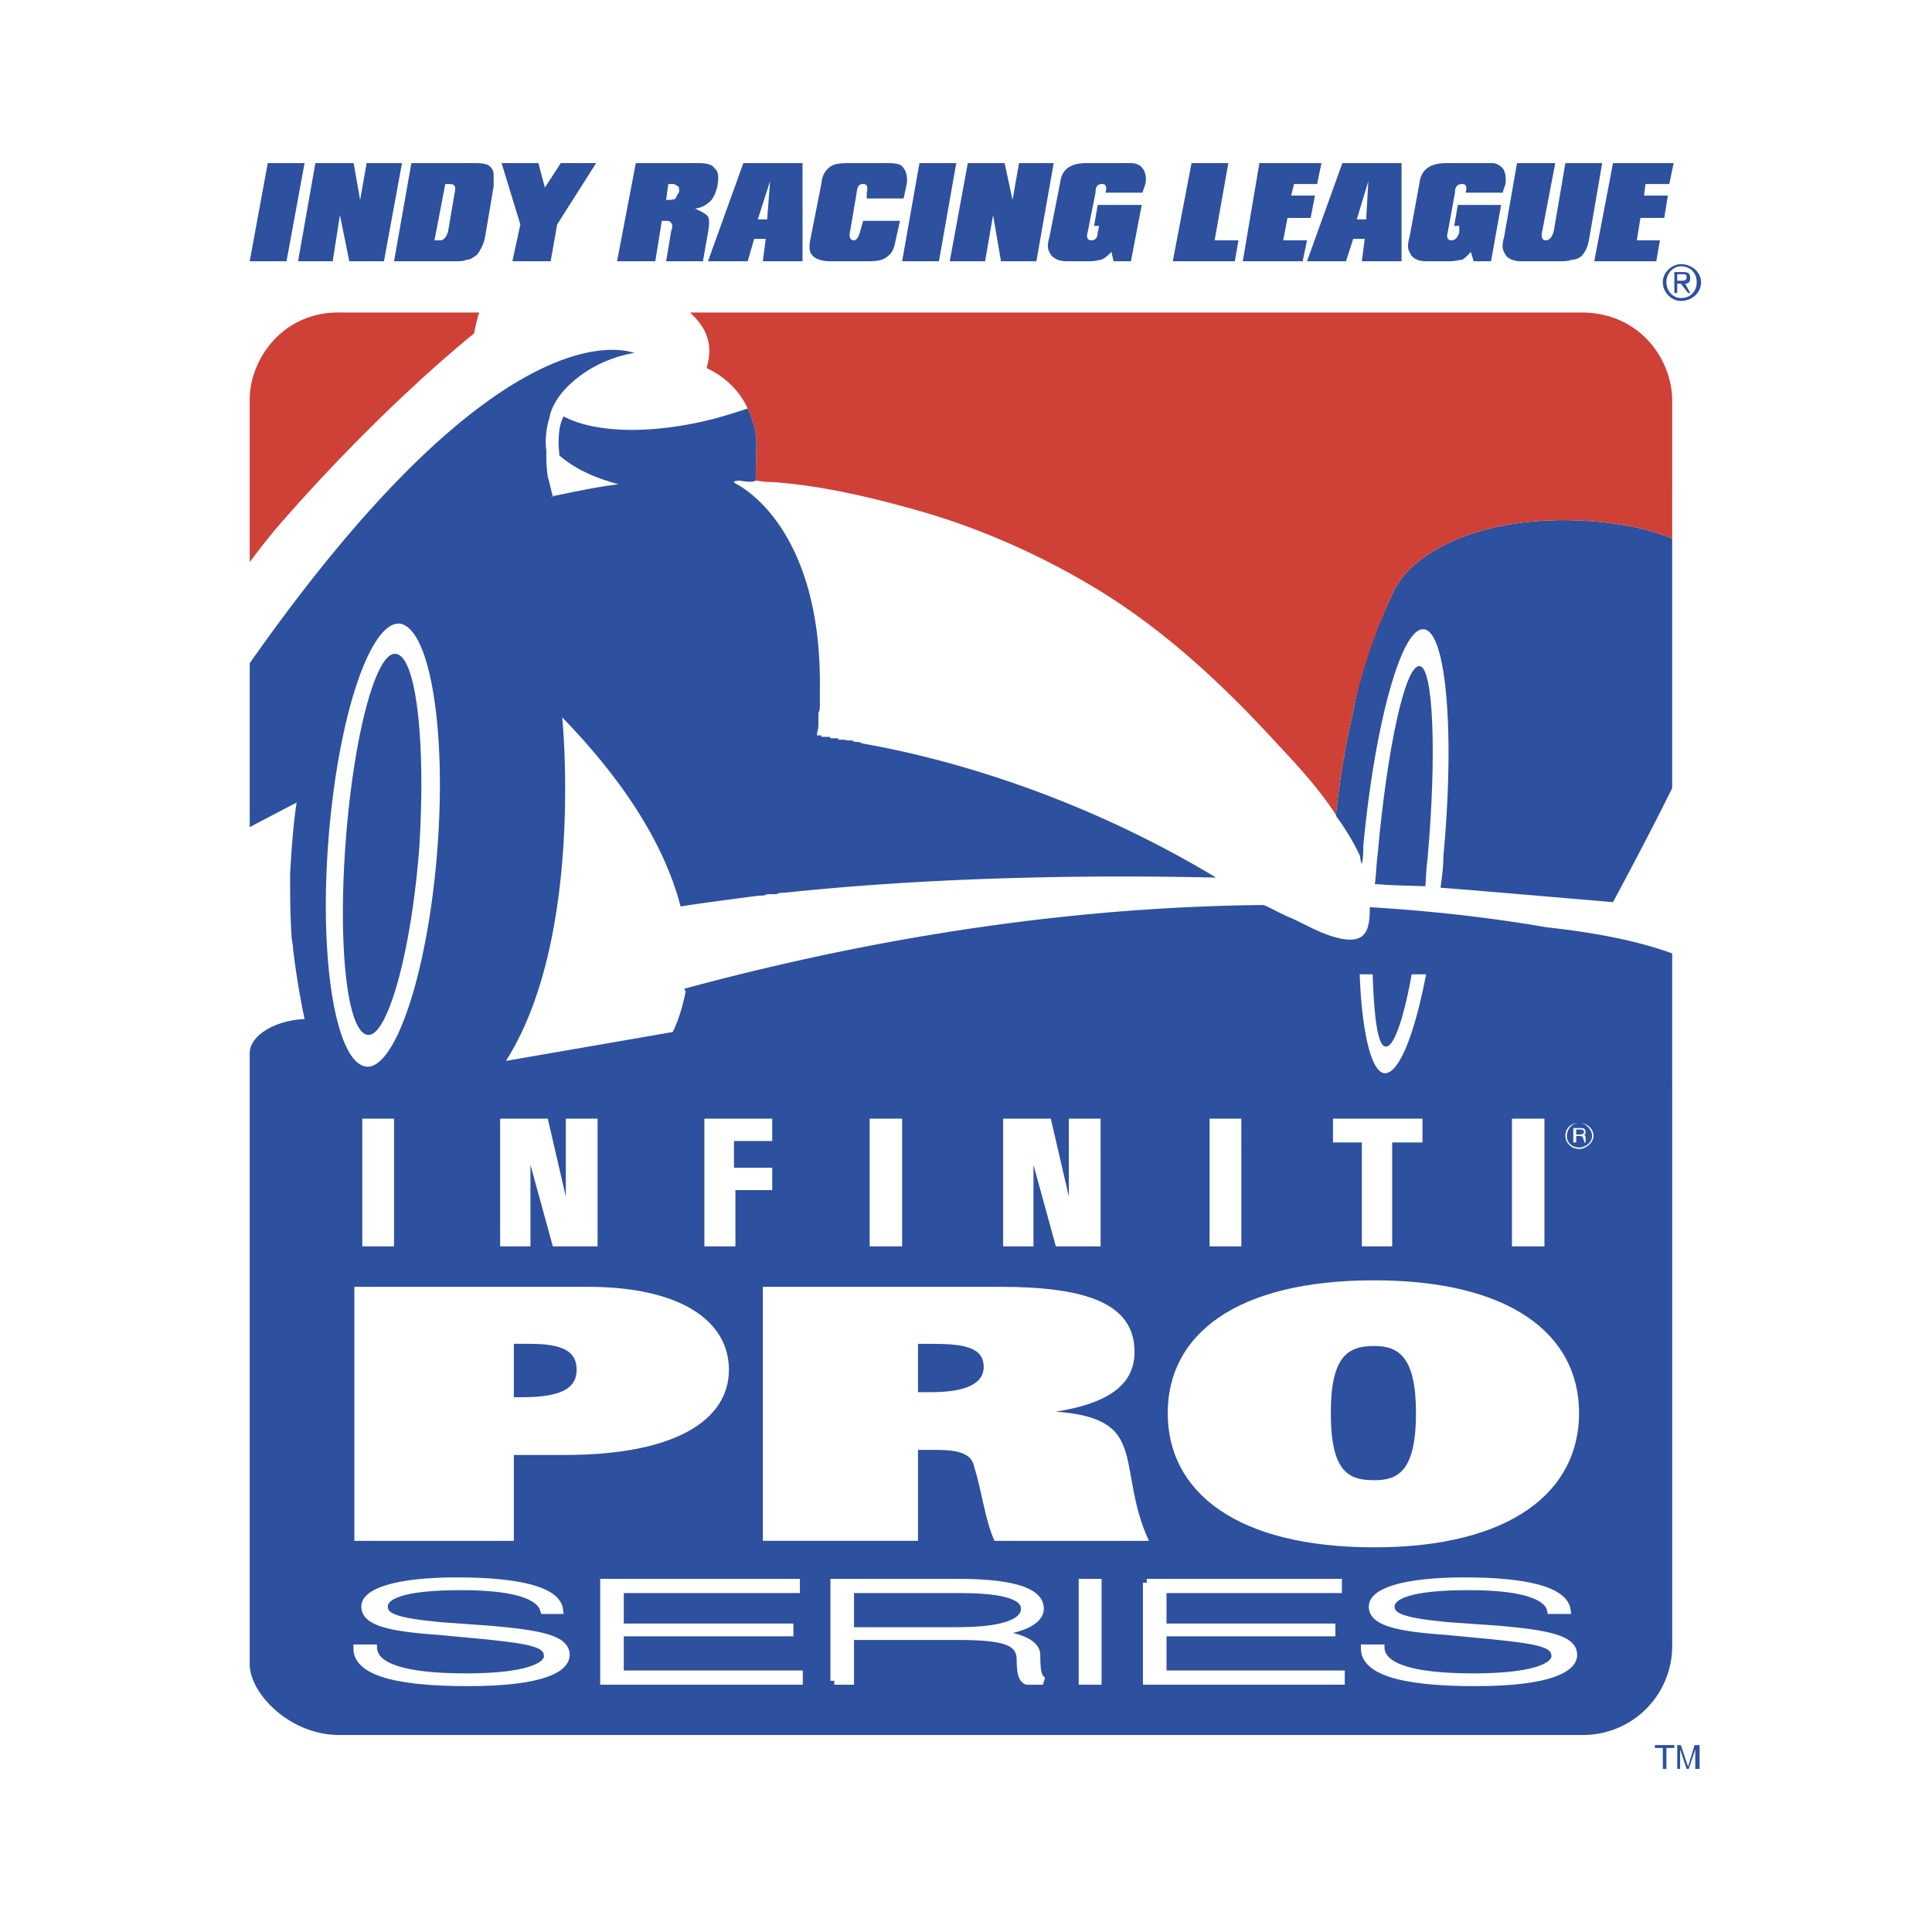 <svg xmlns="http://www.w3.org/2000/svg" width="2500" height="2500" viewBox="0 0 192.744 192.744"><g fill-rule="evenodd" clip-rule="evenodd"><path fill="#fff" d="M0 0h192.744v192.744H0V0z"/><path d="M168.623 164.951c0 5.473-4.463 9.938-9.936 9.938H32.904c-5.4 0-9.864-4.465-9.864-9.938V39.312c0-5.544 4.464-9.936 9.864-9.936h125.784a9.91 9.91 0 0 1 9.936 9.936v125.639h-.001z" fill="#fff"/><path d="M166.824 159.84c0 7.344-6.049 13.248-13.393 13.248H38.16a13.213 13.213 0 0 1-13.248-13.248V44.568c0-7.488 5.904-13.392 13.248-13.392h115.272c7.344 0 13.393 5.904 13.393 13.392V159.84h-.001z" fill="#fff"/><path d="M135.863 86.184c.145-.648.145-1.152.145-1.8 1.152-12.168 3.816-21.888 6.049-21.6 2.23.216 3.095 10.296 1.943 22.608 0 1.08-.145 2.16-.289 3.168 5.545.432 11.16.936 17.209 1.44 0 0 3.385-6.264 5.904-11.376V53.712c-.936-.36-1.873-.648-2.881-.936-7.127-1.656-17.424-1.296-23.111 3.816-.793.792-1.439 1.584-1.943 2.736C137.16 63 135.721 66.96 135 70.992a84.362 84.362 0 0 0-1.729 10.368c.936 1.296 1.729 2.592 2.377 3.96.073.216.073.648.215.864zM36.72 103.248c1.944.145 4.32-8.28 5.112-18.72.648-10.512-.288-19.152-2.376-19.296-1.944-.216-4.176 8.136-4.968 18.72-.792 10.512.144 19.152 2.232 19.296z" fill="#2d509f"/><path d="M141.623 66.456c-1.439-.144-3.238 8.208-4.176 18.72-.143 1.008-.143 2.088-.287 3.024 1.729.144 3.312.144 5.039.216.072-.864.072-1.656.217-2.736.936-10.44.576-19.152-.793-19.224z" fill="#2d509f"/><path d="M34.056 31.176c-5.976-.144-9.144 4.824-9.144 8.64v16.272a72.349 72.349 0 0 1 2.592-3.312c10.656-12.312 19.8-19.512 19.8-19.512.144-.792.288-1.44.504-2.088H34.056zM166.824 48.456V39.96c0-4.032-3.168-8.784-9.072-8.784h-88.92c2.304 2.088 2.088 4.032 1.656 5.544 1.872.864 3.312 2.304 4.104 4.032.36.792.792 1.944.864 3.168v.072l-.072 3.96c.36 0 .72.145 1.8.145 4.752.36 9.432 1.439 14.04 2.736 6.264 1.728 12.456 4.464 18.071 7.848 6.912 4.176 12.816 9.72 18.217 15.624 2.232 2.376 4.465 4.824 6.121 7.56-.145-.072-.217-.36-.361-.504a84.173 84.173 0 0 1 1.729-10.368c.217-1.296.648-2.736 1.008-4.032a57.433 57.433 0 0 1 2.881-7.632c.504-1.152 1.15-1.944 1.943-2.736 5.688-5.112 15.984-5.472 23.111-3.816 1.008.288 1.945.576 2.881.936v-5.257h-.001z" fill="#cf4037"/><path d="M166.824 108.217V95.112c-1.439-.504-5.113-1.8-12.457-2.592-4.607-.792-10.512-1.584-17.711-2.016 0 2.016-.217 3.6-2.736 3.168-1.871-.36-3.385-1.296-5.111-2.088-.938-.36-1.873-.936-2.736-1.296-15.191.144-34.632 2.088-57.816 8.353l.144.287c-.504 2.592-1.296 4.033-1.296 4.033l-16.632 2.879c7.848-12.312 5.616-34.272 5.616-34.272 7.2 7.416 10.512 13.824 11.808 18.864 1.8-.288 4.464-.648 7.848-1.08h.145c.216 0 .36 0 .647-.144h.937c.216-.144.504-.144.792-.144 9.432-1.008 23.976-1.944 43.056-1.512-13.754-8.28-27.074-11.952-35.354-13.392-.144-.144-.432-.144-.504-.144-.144 0-.288 0-.432-.144h-.504c-.144-.072-.288-.072-.432-.072h-.072-.288s-.144 0-.144-.144H82.944s-.144 0-.144-.144h-.504-.288c-.072 0-.072 0-.072-.145h-.432c0-.36.144-.647.144-1.08v-.072-.792-.288c.144-.288.144-.504.144-.792V70.2v-.864-.576c.216-16.632-8.424-20.52-8.424-20.52l-.144-.144c0-.145.576-.145.576-.145.864.145 1.296.145 1.584 0l.072-3.96v-.071c-.072-1.224-.504-2.376-.864-3.168a70.31 70.31 0 0 1-3.024.936c-6.192 1.656-12.096 1.584-15.336-.144-.432.792-.504 1.728-.504 2.736 0 .288.072.936.072 1.152 1.584 1.368 3.528 2.232 5.904 2.88-2.376.288-4.536.792-6.768 1.224h.216c-.216-.792-.36-1.584-.504-1.944-.144-1.08-.144-1.584-.144-2.664-.144-1.008 0-2.232.288-3.168.36-1.944 1.944-3.528 3.672-4.68a12.733 12.733 0 0 1 4.824-1.872c-1.152-.36-13.608-4.32-38.376 30.96v16.344l4.68-2.448c-.36 2.376-.504 4.68-.648 7.056 0 2.088 0 4.176.144 6.264 0 .432.144.792.144 1.224a80.024 80.024 0 0 0 1.152 7.056c-3.096.145-5.472 1.729-5.472 3.385v60.982c0 2.881 3.96 7.057 8.928 7.057h124.057a8.88 8.88 0 0 0 8.928-8.928v-55.943h-.001zm-29.881-11.018c.145 4.32.504 7.201 1.297 7.201.791.145 1.799-2.736 2.592-7.201h1.439c-1.152 6.049-2.736 10.01-4.176 9.865-1.295-.145-2.232-4.104-2.447-9.865h1.295zM32.76 83.88c.936-12.24 4.104-21.744 7.056-21.672 3.024.288 4.752 10.368 3.816 22.536-.936 12.241-4.176 21.889-7.056 21.672-3.024-.287-4.752-10.368-3.816-22.536z" fill="#2d509f"/><path fill="#fff" d="M36.144 124.344h3.168V111.6h-3.168v12.744zM86.76 124.344H90V111.6h-3.24v12.744zM120.672 124.344h3.168V111.6h-3.168v12.744zM150.84 124.344h3.24V111.6h-3.24v12.744zM49.896 111.6v12.744h3.024v-8.135l2.232 8.135h4.464V111.6h-3.168v7.777l-1.8-7.777h-4.752zM100.08 111.6v12.744h3.024v-8.135l2.232 8.135h4.465V111.6h-3.168v7.777l-1.801-7.777h-4.752zM70.272 111.6v12.744h3.096v-5.615h3.672v-2.233h-3.816v-2.664h3.816V111.6h-6.768zM132.984 111.6v2.377h2.879v10.367h3.026v-10.367h3.023V111.6h-8.928zM157.535 112.031c.648 0 1.297.648 1.297 1.297s-.648 1.152-1.297 1.152c-.719 0-1.223-.504-1.223-1.152s.504-1.297 1.223-1.297zm0 2.592c.721 0 1.441-.646 1.441-1.295 0-.793-.721-1.297-1.441-1.297-.791 0-1.367.504-1.367 1.297 0 .649.576 1.295 1.367 1.295zm-.576-2.088v1.441h.289v-.648h.359c.432 0 .289.287.432.504v.145h.145v-.361c0-.287 0-.287-.145-.432.145 0 .145-.145.145-.215 0-.434-.287-.434-.576-.434h-.649zm.289.145h.359c.145 0 .432 0 .432.289-.143.215-.287.215-.432.215h-.359v-.504z"/><path d="M166.248 28.152c0-.936.721-1.584 1.439-1.584.936 0 1.584.648 1.584 1.584s-.648 1.584-1.584 1.584c-.718 0-1.439-.648-1.439-1.584zm1.44 1.872c1.08 0 2.016-.792 2.016-1.872 0-1.008-.936-1.8-2.016-1.8-.863 0-1.799.792-1.799 1.8 0 1.08.935 1.872 1.799 1.872zm-.36-1.728h.359l.721.936h.215l-.504-.936c.289 0 .504-.144.504-.504 0-.576-.215-.648-.791-.648h-.793v2.088h.289v-.936zm0-.288v-.648h.504c.287 0 .432 0 .432.288 0 .36-.287.36-.576.36h-.36zM26.712 16.272h3.672l-1.8 9.792h-3.672l1.8-9.792zM33.912 21.456l-.72 4.608h-3.456l1.728-9.792h3.816l.648 3.672.648-3.672h3.528l-1.8 9.792h-3.456l-.936-4.608zM45.36 19.224l-.648 3.816c-.144.576-.432.936-.792.936h-.576l1.08-5.616h.432c.504 0 .648.216.504.864zm2.232 6.192c.216-.288.648-.936.792-1.728l.864-5.112v-.864c0-.432 0-.648-.216-.936-.288-.432-.792-.504-1.728-.504H41.04l-1.728 9.792h6.048c.504 0 .936 0 1.152-.144.432 0 .648-.216 1.08-.504zM54.936 26.064H51.12l.792-3.672-1.872-6.12h3.672l.648 2.448 1.584-2.448h3.528l-3.888 6.12-.648 3.672zM67.104 18.36c.288 0 .36.144.504.216.144 0 .144.288.144.576-.144.216-.288.504-.36.648-.144.144-.576.144-.936.144l.216-1.584h.432zm2.232 2.448c.648-.072 1.152-.36 1.584-.792.216-.216.504-.792.648-1.44.144-.864.144-1.439-.288-1.8-.288-.432-.936-.504-1.728-.504h-6.12l-1.872 9.792h3.816l.648-4.032h.288c.36 0 .504 0 .648.216.144.144.144.432 0 .792l-.504 3.024h3.672l.504-2.88c.144-.792.144-1.296 0-1.584-.144-.216-.648-.504-1.296-.792zM76.824 18.072l-.288 3.816H75.6l1.224-3.816zm-.72 7.992h3.96v-9.792H74.16l-3.528 9.792h3.96l.648-2.232h1.152l-.288 2.232zM82.8 26.064c-.864 0-1.584-.288-1.8-.648-.288-.288-.288-.936-.144-1.584l1.08-5.472c.072-.792.36-1.296.72-1.584.432-.432 1.08-.504 2.016-.504h3.744c.936 0 1.512.072 1.728.504.288.36.432.936.288 1.728l-.288 1.296h-3.672v-.576c.144-.648 0-.864-.36-.864-.432 0-.576.216-.648.864l-.648 3.816c-.144.576 0 .936.36.936.288 0 .504-.36.648-.936l.288-1.008h3.672l-.432 1.944c-.144.792-.36 1.296-.792 1.584-.36.36-1.008.504-1.8.504H82.8zM91.728 16.272H95.4l-1.728 9.792H90l1.728-9.792zM99.072 21.456l-.793 4.608h-3.527l1.8-9.792h3.673l.791 3.672.648-3.672h3.455l-1.726 9.792h-3.53l-.791-4.608zM110.881 25.128c-.434.432-.648.648-1.08.792-.145 0-.506.144-1.01.144h-2.375c-.793 0-1.297-.288-1.584-.648-.145-.288-.289-.504-.289-.792 0-.144 0-.504.145-.936l1.08-5.472c.145-1.296 1.008-1.944 2.592-1.944h4.609c.504.072.791.216 1.008.504.287.36.432.936.287 1.584l-.287.864h-3.672v-.072c.143-.576 0-.792-.361-.792-.432 0-.648.216-.648.864l-.791 3.96c-.145.504 0 .792.359.792.432 0 .648-.288.648-.792l.145-.648h-.504l.359-2.088h4.393l-1.08 5.616h-1.729l-.215-.936zM118.871 16.272h3.672l-1.367 7.704h2.377l-.362 2.088H117l1.871-9.792zM125.641 16.272h6.191l-.432 2.088h-2.304l-.287 1.152h2.375l-.432 2.232h-2.305l-.431 2.232h2.377l-.434 2.088h-5.975l1.657-9.792zM136.512 18.072l-.217 3.816h-.936l1.153-3.816zm-.649 7.992h3.961v-9.792h-5.904l-3.527 9.792h3.887l.72-2.232h1.152l-.289 2.232zM146.736 25.128a3.857 3.857 0 0 1-.865.792c-.287 0-.719.144-1.223.144h-2.377c-.791 0-1.295-.288-1.512-.648-.145-.288-.287-.504-.287-.792 0-.144 0-.504.143-.936l1.008-5.472c.145-1.296 1.08-1.944 2.664-1.944h4.681c.432.072.646.216.936.504.287.36.359.936.287 1.584l-.287.864h-3.672v-.072c.143-.576 0-.792-.361-.792-.432 0-.719.216-.719.864l-.721 3.96c-.145.504 0 .792.359.792.361 0 .648-.288.793-.792v-.648h-.504l.359-2.088h4.32l-1.008 5.616h-1.729l-.285-.936zM156.744 25.92c-.289.144-.721.144-1.225.144h-3.816c-.719 0-1.295-.288-1.512-.648-.143-.288-.287-.504-.287-.792 0-.144 0-.504.145-.936l1.295-7.416h3.816l-1.297 6.768c-.143.648 0 .936.361.936.359 0 .646-.36.791-.936l1.152-6.768h3.672l-1.297 7.56c-.143.792-.359 1.296-.791 1.728-.216.216-.647.36-1.007.36zM160.92 16.272h6.049l-.434 2.088h-2.375l-.144 1.152h2.377l-.362 2.232h-2.375l-.361 2.232h2.305l-.36 2.088h-6.191l1.871-9.792zM165.096 174.385h.793v2.088h.359v-2.088h.791v-.289h-1.943v.289zM168.408 176.256l-.721-2.16h-.359v2.377h.287v-1.441-.504l.648 1.945h.217l.646-1.945v1.945h.434v-2.377h-.504l-.648 2.16z" fill="#2d509f"/><path d="M35.352 128.377h23.256c9.504 0 14.112 3.527 14.112 8.279 0 4.967-5.256 8.496-16.344 8.496h-5.112v8.568H35.352v-25.343zm16.704 11.016c4.032 0 5.472-.938 5.472-2.736 0-1.801-1.296-2.592-4.68-2.592h-1.584v5.328h.792zM76.104 128.377h23.617c8.496 0 13.463 1.584 13.463 6.479 0 2.881-1.943 5.041-7.848 5.977 3.959.287 5.904 1.297 6.695 3.312.938 2.088.793 5.76 2.592 9.576H99.217c-.938-2.018-1.297-5.113-2.018-7.344-.215-1.225-1.295-1.729-3.743-1.729h-1.872v9.072h-15.48v-25.343zm16.776 10.512c3.024 0 5.257-.648 5.257-2.521 0-1.943-1.945-2.303-5.113-2.303h-1.44v4.824h1.296zM137.088 127.729c13.607 0 20.447 5.4 20.447 13.248s-6.84 13.391-20.447 13.391c-13.752 0-20.592-5.543-20.592-13.391s6.84-13.248 20.592-13.248zm0 19.943c2.305 0 4.176-.791 4.176-6.695 0-5.617-1.729-6.697-4.176-6.697-2.664 0-4.32 1.08-4.32 6.697 0 5.904 1.8 6.695 4.32 6.695z" fill="#fff"/><path d="M37.224 164.447c.144 1.801 2.88 2.881 9.288 2.881 6.048 0 8.136-1.08 8.136-2.088 0-1.225-1.296-1.584-6.264-2.088l-4.608-.432c-5.256-.361-7.344-1.008-7.344-2.449 0-1.439 3.168-2.52 9.144-2.52 6.192 0 10.008.936 10.224 2.881h-1.512c-.288-1.08-1.872-2.377-8.28-2.377-5.904 0-7.704.936-7.704 2.016 0 1.008 1.008 1.512 5.616 1.945l4.968.359c4.968.432 7.56.936 7.56 2.52 0 1.297-2.16 2.736-9.792 2.736-7.848 0-11.016-1.297-11.016-3.385h1.584v.001zM60.264 157.896h19.152v.649H61.848v3.814h16.92v.504h-16.92v4.176h17.856v.649h-19.44v-9.792zM84.816 158.545h10.872c3.384 0 6.552.359 6.552 1.943 0 2.232-5.4 2.232-6.984 2.232h-10.44v-4.175zm-1.584 9.143h1.584v-4.463h10.728c4.823 0 6.12.576 6.265 2.16 0 1.512.143 2.088.646 2.303h1.584c-.504-.359-.646-.863-.646-2.736-.145-1.008-1.729-1.799-4.609-1.943v-.145c3.457-.287 4.969-1.295 4.969-2.375 0-1.943-3.527-2.592-8.208-2.592H83.232v9.791zM108 157.896h1.512v9.792H108v-9.792zM114.408 157.896h19.08v.649h-17.496v3.814h16.848v.504h-16.848v4.176h17.783v.649h-19.367v-9.792zM137.736 164.447c.145 1.801 2.879 2.881 9.287 2.881 6.049 0 8.137-1.08 8.137-2.088 0-1.225-1.297-1.584-6.336-2.088l-4.537-.432c-5.256-.361-7.344-1.008-7.344-2.449 0-1.439 3.096-2.52 9.145-2.52 6.191 0 9.936.936 10.225 2.881h-1.584c-.217-1.08-1.801-2.377-8.209-2.377-5.904 0-7.775.936-7.775 2.016 0 1.008 1.08 1.512 5.688 1.945l5.111.359c4.824.432 7.416.936 7.416 2.52 0 1.297-2.23 2.736-9.791 2.736-7.848 0-11.016-1.297-11.016-3.385h1.583v.001z" fill="#fff" stroke="#fff" stroke-width=".77" stroke-miterlimit="2.613"/></g></svg>